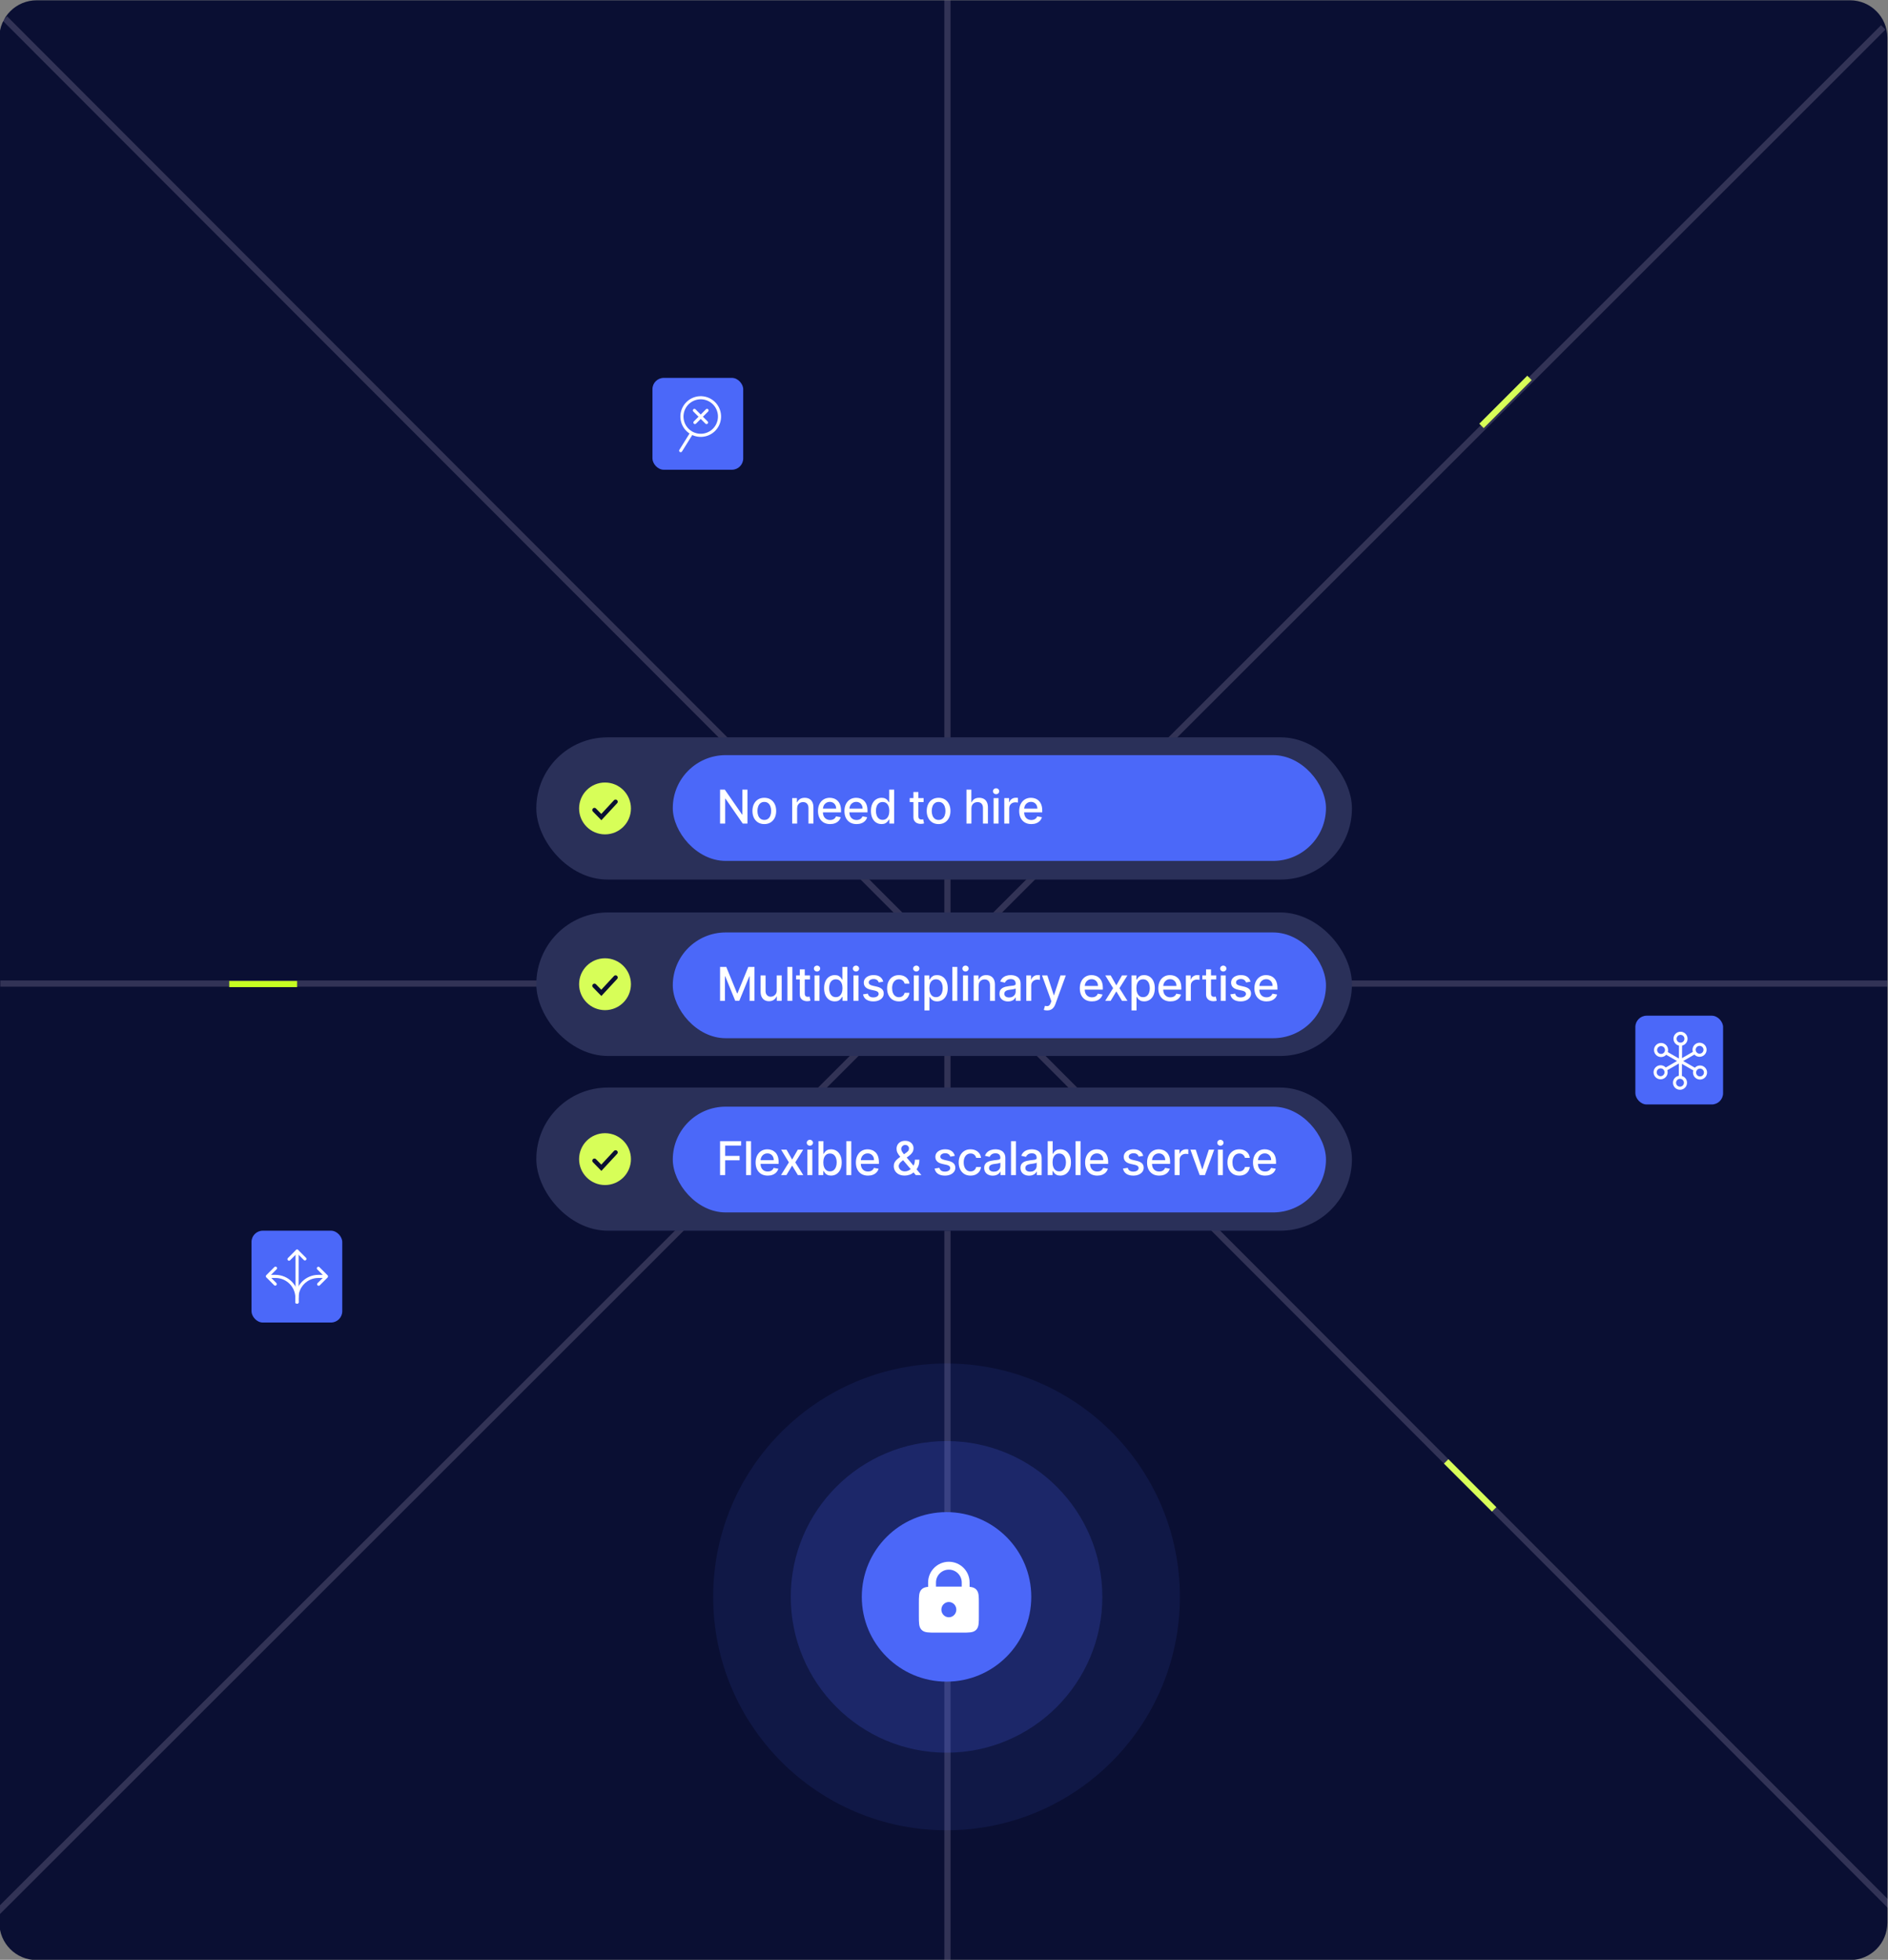 <svg width="607" height="630" viewBox="0 0 607 630" fill="none" xmlns="http://www.w3.org/2000/svg">
<rect x="0" y="0" width="607" height="630" fill="#808080" stroke="none"/>
<g clip-path="url(#clip0_7294_2990)">
<path d="M-0.207 12.094C-0.207 5.466 5.166 0.094 11.793 0.094H594.793C601.42 0.094 606.793 5.466 606.793 12.094V618.094C606.793 624.721 601.42 630.094 594.793 630.094H11.793C5.166 630.094 -0.207 624.721 -0.207 618.094V12.094Z" fill="#0A0F33"/>
<line x1="304.609" y1="395.623" x2="304.609" y2="630.094" stroke="#D2C3E1" stroke-opacity="0.2" stroke-width="2"/>
<line x1="209.246" y1="316.184" x2="0.105" y2="316.184" stroke="#D2C3E1" stroke-opacity="0.2" stroke-width="2"/>
<line x1="606.789" y1="316.184" x2="397.969" y2="316.184" stroke="#D2C3E1" stroke-opacity="0.2" stroke-width="2"/>
<line x1="304.602" y1="0.094" x2="304.602" y2="384.606" stroke="#D2C3E1" stroke-opacity="0.2" stroke-width="2"/>
<path d="M605.48 8.8L-1.28 615.152" stroke="#D2C3E1" stroke-opacity="0.2" stroke-width="2"/>
<path d="M1.572 5.943L608.775 613.739" stroke="#D2C3E1" stroke-opacity="0.2" stroke-width="2"/>
<path d="M480.375 485.214L464.948 469.785" stroke="#D7FE58" stroke-width="2"/>
<path d="M491.737 121.48L476.309 136.908" stroke="#D7FE58" stroke-width="2"/>
<path d="M95.523 316.326L73.705 316.325" stroke="#C6FE22" stroke-width="2"/>
<rect x="172.43" y="237.027" width="262.227" height="45.714" rx="22.857" fill="#2A3059"/>
<rect x="172.43" y="293.316" width="262.227" height="46.141" rx="23.071" fill="#2A3059"/>
<rect x="172.43" y="349.605" width="262.227" height="46.016" rx="23.008" fill="#2A3059"/>
<rect x="216.305" y="242.748" width="210" height="34" rx="17" fill="#4B68F9"/>
<path d="M240.308 253.839V264.748H238.795L233.25 256.747H233.149V264.748H231.503V253.839H233.027L238.577 261.85H238.678V253.839H240.308ZM245.728 264.913C244.961 264.913 244.291 264.737 243.72 264.386C243.148 264.034 242.704 263.542 242.388 262.91C242.072 262.278 241.914 261.54 241.914 260.694C241.914 259.846 242.072 259.104 242.388 258.468C242.704 257.832 243.148 257.339 243.72 256.987C244.291 256.635 244.961 256.46 245.728 256.46C246.495 256.46 247.164 256.635 247.736 256.987C248.308 257.339 248.752 257.832 249.068 258.468C249.384 259.104 249.542 259.846 249.542 260.694C249.542 261.54 249.384 262.278 249.068 262.91C248.752 263.542 248.308 264.034 247.736 264.386C247.164 264.737 246.495 264.913 245.728 264.913ZM245.733 263.576C246.23 263.576 246.642 263.445 246.969 263.182C247.296 262.919 247.537 262.569 247.693 262.133C247.853 261.696 247.933 261.215 247.933 260.689C247.933 260.167 247.853 259.688 247.693 259.251C247.537 258.811 247.296 258.457 246.969 258.191C246.642 257.925 246.23 257.791 245.733 257.791C245.232 257.791 244.817 257.925 244.487 258.191C244.16 258.457 243.917 258.811 243.757 259.251C243.601 259.688 243.523 260.167 243.523 260.689C243.523 261.215 243.601 261.696 243.757 262.133C243.917 262.569 244.16 262.919 244.487 263.182C244.817 263.445 245.232 263.576 245.733 263.576ZM256.282 259.89V264.748H254.689V256.566H256.218V257.898H256.319C256.507 257.465 256.802 257.117 257.203 256.854C257.608 256.591 258.118 256.46 258.732 256.46C259.29 256.46 259.778 256.577 260.197 256.811C260.616 257.042 260.941 257.387 261.172 257.845C261.403 258.303 261.518 258.869 261.518 259.544V264.748H259.925V259.736C259.925 259.143 259.771 258.679 259.462 258.345C259.153 258.008 258.729 257.839 258.189 257.839C257.82 257.839 257.491 257.919 257.203 258.079C256.919 258.239 256.694 258.473 256.527 258.782C256.364 259.088 256.282 259.457 256.282 259.89ZM266.88 264.913C266.074 264.913 265.38 264.741 264.798 264.396C264.219 264.048 263.771 263.56 263.455 262.932C263.143 262.3 262.987 261.559 262.987 260.71C262.987 259.872 263.143 259.134 263.455 258.494C263.771 257.855 264.212 257.356 264.776 256.998C265.344 256.639 266.009 256.46 266.768 256.46C267.23 256.46 267.678 256.536 268.111 256.689C268.544 256.841 268.933 257.081 269.277 257.408C269.622 257.735 269.893 258.159 270.092 258.681C270.291 259.199 270.391 259.83 270.391 260.572V261.137H263.887V259.943H268.83C268.83 259.524 268.745 259.153 268.574 258.83C268.404 258.503 268.164 258.246 267.855 258.058C267.55 257.869 267.191 257.775 266.779 257.775C266.332 257.775 265.941 257.885 265.607 258.106C265.277 258.322 265.021 258.606 264.84 258.958C264.663 259.306 264.574 259.684 264.574 260.093V261.025C264.574 261.572 264.67 262.037 264.862 262.42C265.057 262.804 265.328 263.097 265.677 263.299C266.025 263.498 266.431 263.597 266.896 263.597C267.198 263.597 267.473 263.555 267.722 263.47C267.971 263.381 268.185 263.249 268.366 263.075C268.548 262.901 268.686 262.687 268.782 262.431L270.289 262.703C270.169 263.146 269.952 263.535 269.64 263.869C269.331 264.199 268.942 264.457 268.473 264.642C268.008 264.823 267.477 264.913 266.88 264.913ZM275.384 264.913C274.578 264.913 273.884 264.741 273.301 264.396C272.722 264.048 272.275 263.56 271.959 262.932C271.646 262.3 271.49 261.559 271.49 260.71C271.49 259.872 271.646 259.134 271.959 258.494C272.275 257.855 272.715 257.356 273.28 256.998C273.848 256.639 274.512 256.46 275.272 256.46C275.734 256.46 276.181 256.536 276.615 256.689C277.048 256.841 277.437 257.081 277.781 257.408C278.126 257.735 278.397 258.159 278.596 258.681C278.795 259.199 278.894 259.83 278.894 260.572V261.137H272.39V259.943H277.334C277.334 259.524 277.248 259.153 277.078 258.83C276.907 258.503 276.668 258.246 276.359 258.058C276.053 257.869 275.695 257.775 275.283 257.775C274.835 257.775 274.445 257.885 274.111 258.106C273.781 258.322 273.525 258.606 273.344 258.958C273.166 259.306 273.078 259.684 273.078 260.093V261.025C273.078 261.572 273.173 262.037 273.365 262.42C273.561 262.804 273.832 263.097 274.18 263.299C274.528 263.498 274.935 263.597 275.4 263.597C275.702 263.597 275.977 263.555 276.226 263.47C276.474 263.381 276.689 263.249 276.87 263.075C277.051 262.901 277.19 262.687 277.286 262.431L278.793 262.703C278.672 263.146 278.456 263.535 278.143 263.869C277.834 264.199 277.445 264.457 276.977 264.642C276.512 264.823 275.981 264.913 275.384 264.913ZM283.424 264.908C282.764 264.908 282.174 264.739 281.656 264.402C281.141 264.061 280.736 263.576 280.441 262.948C280.15 262.316 280.005 261.557 280.005 260.673C280.005 259.789 280.152 259.032 280.447 258.404C280.745 257.775 281.153 257.294 281.672 256.96C282.19 256.627 282.778 256.46 283.435 256.46C283.943 256.46 284.351 256.545 284.66 256.715C284.973 256.882 285.214 257.078 285.385 257.301C285.559 257.525 285.694 257.722 285.789 257.893H285.885V253.839H287.478V264.748H285.923V263.475H285.789C285.694 263.649 285.555 263.848 285.374 264.072C285.196 264.295 284.951 264.491 284.639 264.657C284.326 264.824 283.922 264.908 283.424 264.908ZM283.776 263.55C284.234 263.55 284.621 263.429 284.937 263.187C285.257 262.942 285.498 262.603 285.662 262.17C285.828 261.737 285.912 261.232 285.912 260.657C285.912 260.089 285.83 259.592 285.667 259.166C285.504 258.74 285.264 258.407 284.948 258.17C284.632 257.932 284.241 257.813 283.776 257.813C283.297 257.813 282.897 257.937 282.577 258.186C282.258 258.434 282.016 258.773 281.853 259.203C281.693 259.633 281.613 260.117 281.613 260.657C281.613 261.204 281.695 261.696 281.858 262.133C282.022 262.569 282.263 262.916 282.583 263.171C282.906 263.423 283.304 263.55 283.776 263.55ZM296.94 256.566V257.845H292.471V256.566H296.94ZM293.67 254.606H295.262V262.346C295.262 262.655 295.308 262.887 295.401 263.044C295.493 263.196 295.612 263.301 295.758 263.358C295.907 263.411 296.068 263.438 296.242 263.438C296.37 263.438 296.482 263.429 296.578 263.411C296.674 263.393 296.748 263.379 296.802 263.368L297.089 264.684C296.997 264.72 296.866 264.755 296.695 264.791C296.525 264.83 296.312 264.851 296.056 264.855C295.637 264.862 295.246 264.787 294.884 264.631C294.522 264.475 294.229 264.233 294.005 263.906C293.781 263.58 293.67 263.17 293.67 262.676V254.606ZM301.76 264.913C300.993 264.913 300.324 264.737 299.752 264.386C299.181 264.034 298.737 263.542 298.421 262.91C298.105 262.278 297.946 261.54 297.946 260.694C297.946 259.846 298.105 259.104 298.421 258.468C298.737 257.832 299.181 257.339 299.752 256.987C300.324 256.635 300.993 256.46 301.76 256.46C302.527 256.46 303.197 256.635 303.769 256.987C304.34 257.339 304.784 257.832 305.1 258.468C305.416 259.104 305.574 259.846 305.574 260.694C305.574 261.54 305.416 262.278 305.1 262.91C304.784 263.542 304.34 264.034 303.769 264.386C303.197 264.737 302.527 264.913 301.76 264.913ZM301.766 263.576C302.263 263.576 302.675 263.445 303.002 263.182C303.328 262.919 303.57 262.569 303.726 262.133C303.886 261.696 303.966 261.215 303.966 260.689C303.966 260.167 303.886 259.688 303.726 259.251C303.57 258.811 303.328 258.457 303.002 258.191C302.675 257.925 302.263 257.791 301.766 257.791C301.265 257.791 300.85 257.925 300.519 258.191C300.193 258.457 299.949 258.811 299.79 259.251C299.633 259.688 299.555 260.167 299.555 260.689C299.555 261.215 299.633 261.696 299.79 262.133C299.949 262.569 300.193 262.919 300.519 263.182C300.85 263.445 301.265 263.576 301.766 263.576ZM312.315 259.89V264.748H310.722V253.839H312.293V257.898H312.394C312.586 257.458 312.879 257.108 313.273 256.849C313.668 256.589 314.182 256.46 314.818 256.46C315.379 256.46 315.869 256.575 316.288 256.806C316.711 257.037 317.038 257.381 317.268 257.839C317.503 258.294 317.62 258.862 317.62 259.544V264.748H316.027V259.736C316.027 259.135 315.873 258.67 315.564 258.34C315.255 258.006 314.825 257.839 314.275 257.839C313.898 257.839 313.561 257.919 313.263 258.079C312.968 258.239 312.735 258.473 312.565 258.782C312.398 259.088 312.315 259.457 312.315 259.89ZM319.445 264.748V256.566H321.038V264.748H319.445ZM320.25 255.304C319.973 255.304 319.735 255.211 319.536 255.027C319.341 254.839 319.243 254.615 319.243 254.356C319.243 254.093 319.341 253.869 319.536 253.684C319.735 253.496 319.973 253.402 320.25 253.402C320.527 253.402 320.763 253.496 320.958 253.684C321.157 253.869 321.256 254.093 321.256 254.356C321.256 254.615 321.157 254.839 320.958 255.027C320.763 255.211 320.527 255.304 320.25 255.304ZM322.881 264.748V256.566H324.42V257.866H324.505C324.654 257.426 324.917 257.079 325.294 256.827C325.674 256.572 326.103 256.444 326.583 256.444C326.682 256.444 326.799 256.447 326.934 256.454C327.073 256.461 327.181 256.47 327.259 256.481V258.004C327.195 257.987 327.082 257.967 326.918 257.946C326.755 257.921 326.592 257.909 326.428 257.909C326.052 257.909 325.716 257.988 325.421 258.148C325.13 258.305 324.899 258.523 324.729 258.803C324.559 259.08 324.473 259.396 324.473 259.752V264.748H322.881ZM331.571 264.913C330.765 264.913 330.07 264.741 329.488 264.396C328.909 264.048 328.462 263.56 328.146 262.932C327.833 262.3 327.677 261.559 327.677 260.71C327.677 259.872 327.833 259.134 328.146 258.494C328.462 257.855 328.902 257.356 329.467 256.998C330.035 256.639 330.699 256.46 331.459 256.46C331.921 256.46 332.368 256.536 332.801 256.689C333.234 256.841 333.623 257.081 333.968 257.408C334.312 257.735 334.584 258.159 334.783 258.681C334.982 259.199 335.081 259.83 335.081 260.572V261.137H328.577V259.943H333.52C333.52 259.524 333.435 259.153 333.265 258.83C333.094 258.503 332.855 258.246 332.546 258.058C332.24 257.869 331.882 257.775 331.47 257.775C331.022 257.775 330.632 257.885 330.298 258.106C329.967 258.322 329.712 258.606 329.531 258.958C329.353 259.306 329.264 259.684 329.264 260.093V261.025C329.264 261.572 329.36 262.037 329.552 262.42C329.747 262.804 330.019 263.097 330.367 263.299C330.715 263.498 331.122 263.597 331.587 263.597C331.889 263.597 332.164 263.555 332.412 263.47C332.661 263.381 332.876 263.249 333.057 263.075C333.238 262.901 333.377 262.687 333.472 262.431L334.98 262.703C334.859 263.146 334.643 263.535 334.33 263.869C334.021 264.199 333.632 264.457 333.163 264.642C332.698 264.823 332.167 264.913 331.571 264.913Z" fill="white"/>
<circle cx="194.515" cy="259.884" r="8.335" fill="#D7FE58"/>
<path d="M191.117 260.393L193.329 262.662L197.909 257.723" stroke="#0A0F33" stroke-width="1.389" stroke-linecap="round"/>
<rect x="216.305" y="299.748" width="210" height="34" rx="17" fill="#4B68F9"/>
<path d="M231.503 310.839H233.501L236.974 319.319H237.102L240.575 310.839H242.572V321.748H241.006V313.854H240.905L237.688 321.732H236.388L233.17 313.849H233.069V321.748H231.503V310.839ZM249.72 318.355V313.566H251.318V321.748H249.752V320.331H249.667C249.479 320.768 249.177 321.132 248.761 321.423C248.349 321.711 247.836 321.855 247.222 321.855C246.696 321.855 246.231 321.739 245.826 321.508C245.425 321.274 245.109 320.928 244.878 320.47C244.651 320.012 244.537 319.445 244.537 318.77V313.566H246.13V318.579C246.13 319.136 246.284 319.58 246.593 319.91C246.902 320.241 247.304 320.406 247.797 320.406C248.096 320.406 248.392 320.331 248.687 320.182C248.985 320.033 249.232 319.807 249.427 319.506C249.626 319.204 249.724 318.82 249.72 318.355ZM254.751 310.839V321.748H253.158V310.839H254.751ZM260.413 313.566V314.845H255.944V313.566H260.413ZM257.142 311.606H258.735V319.346C258.735 319.655 258.781 319.887 258.873 320.044C258.966 320.196 259.085 320.301 259.23 320.358C259.379 320.411 259.541 320.438 259.715 320.438C259.843 320.438 259.955 320.429 260.051 320.411C260.146 320.393 260.221 320.379 260.274 320.368L260.562 321.684C260.47 321.72 260.338 321.755 260.168 321.791C259.997 321.83 259.784 321.851 259.529 321.855C259.109 321.862 258.719 321.787 258.357 321.631C257.994 321.475 257.701 321.233 257.478 320.906C257.254 320.58 257.142 320.17 257.142 319.676V311.606ZM261.875 321.748V313.566H263.467V321.748H261.875ZM262.679 312.304C262.402 312.304 262.164 312.211 261.965 312.027C261.77 311.839 261.672 311.615 261.672 311.356C261.672 311.093 261.77 310.869 261.965 310.684C262.164 310.496 262.402 310.402 262.679 310.402C262.956 310.402 263.192 310.496 263.387 310.684C263.586 310.869 263.686 311.093 263.686 311.356C263.686 311.615 263.586 311.839 263.387 312.027C263.192 312.211 262.956 312.304 262.679 312.304ZM268.373 321.908C267.712 321.908 267.123 321.739 266.604 321.402C266.089 321.061 265.685 320.576 265.39 319.948C265.099 319.316 264.953 318.557 264.953 317.673C264.953 316.789 265.1 316.032 265.395 315.404C265.693 314.775 266.102 314.294 266.62 313.96C267.139 313.627 267.726 313.46 268.383 313.46C268.891 313.46 269.3 313.545 269.609 313.715C269.921 313.882 270.163 314.078 270.333 314.301C270.507 314.525 270.642 314.722 270.738 314.893H270.834V310.839H272.426V321.748H270.871V320.475H270.738C270.642 320.649 270.503 320.848 270.322 321.072C270.145 321.295 269.9 321.491 269.587 321.657C269.275 321.824 268.87 321.908 268.373 321.908ZM268.724 320.55C269.182 320.55 269.57 320.429 269.886 320.187C270.205 319.942 270.447 319.603 270.61 319.17C270.777 318.737 270.86 318.232 270.86 317.657C270.86 317.089 270.779 316.592 270.615 316.166C270.452 315.74 270.212 315.407 269.896 315.17C269.58 314.932 269.19 314.813 268.724 314.813C268.245 314.813 267.845 314.937 267.526 315.186C267.206 315.434 266.965 315.773 266.801 316.203C266.642 316.633 266.562 317.117 266.562 317.657C266.562 318.204 266.643 318.696 266.807 319.133C266.97 319.569 267.212 319.916 267.531 320.171C267.854 320.423 268.252 320.55 268.724 320.55ZM274.4 321.748V313.566H275.992V321.748H274.4ZM275.204 312.304C274.927 312.304 274.689 312.211 274.49 312.027C274.295 311.839 274.197 311.615 274.197 311.356C274.197 311.093 274.295 310.869 274.49 310.684C274.689 310.496 274.927 310.402 275.204 310.402C275.481 310.402 275.717 310.496 275.912 310.684C276.111 310.869 276.211 311.093 276.211 311.356C276.211 311.615 276.111 311.839 275.912 312.027C275.717 312.211 275.481 312.304 275.204 312.304ZM283.966 315.564L282.522 315.819C282.462 315.635 282.366 315.459 282.235 315.292C282.107 315.125 281.933 314.988 281.713 314.882C281.493 314.775 281.217 314.722 280.887 314.722C280.436 314.722 280.06 314.823 279.758 315.026C279.456 315.225 279.305 315.482 279.305 315.798C279.305 316.072 279.406 316.292 279.609 316.459C279.811 316.626 280.138 316.762 280.589 316.869L281.889 317.167C282.641 317.341 283.202 317.609 283.572 317.971C283.941 318.334 284.126 318.804 284.126 319.383C284.126 319.873 283.984 320.31 283.7 320.693C283.419 321.073 283.027 321.372 282.522 321.588C282.022 321.805 281.441 321.913 280.781 321.913C279.864 321.913 279.117 321.718 278.538 321.327C277.959 320.933 277.604 320.374 277.473 319.649L279.012 319.415C279.108 319.816 279.305 320.12 279.603 320.326C279.902 320.528 280.291 320.629 280.77 320.629C281.292 320.629 281.709 320.521 282.022 320.305C282.334 320.084 282.49 319.816 282.49 319.5C282.49 319.244 282.395 319.03 282.203 318.856C282.015 318.682 281.725 318.55 281.335 318.461L279.95 318.158C279.186 317.984 278.622 317.707 278.256 317.327C277.894 316.947 277.712 316.466 277.712 315.883C277.712 315.4 277.847 314.978 278.117 314.616C278.387 314.253 278.76 313.971 279.236 313.769C279.712 313.563 280.257 313.46 280.871 313.46C281.755 313.46 282.451 313.651 282.959 314.035C283.467 314.415 283.803 314.925 283.966 315.564ZM289.023 321.913C288.231 321.913 287.55 321.734 286.978 321.375C286.41 321.013 285.973 320.514 285.667 319.878C285.362 319.243 285.209 318.515 285.209 317.694C285.209 316.863 285.366 316.13 285.678 315.494C285.991 314.855 286.431 314.356 286.999 313.998C287.567 313.639 288.237 313.46 289.007 313.46C289.629 313.46 290.183 313.575 290.669 313.806C291.156 314.033 291.548 314.353 291.846 314.765C292.148 315.177 292.328 315.658 292.384 316.208H290.834C290.749 315.825 290.554 315.494 290.248 315.218C289.947 314.941 289.542 314.802 289.034 314.802C288.59 314.802 288.201 314.919 287.867 315.154C287.537 315.384 287.28 315.715 287.095 316.144C286.91 316.57 286.818 317.075 286.818 317.657C286.818 318.254 286.909 318.769 287.09 319.202C287.271 319.635 287.526 319.971 287.857 320.209C288.191 320.447 288.583 320.566 289.034 320.566C289.336 320.566 289.609 320.51 289.854 320.4C290.103 320.287 290.311 320.125 290.477 319.916C290.648 319.706 290.767 319.454 290.834 319.159H292.384C292.328 319.688 292.155 320.161 291.868 320.576C291.58 320.992 291.195 321.318 290.712 321.556C290.232 321.794 289.67 321.913 289.023 321.913ZM293.788 321.748V313.566H295.38V321.748H293.788ZM294.592 312.304C294.315 312.304 294.077 312.211 293.878 312.027C293.683 311.839 293.585 311.615 293.585 311.356C293.585 311.093 293.683 310.869 293.878 310.684C294.077 310.496 294.315 310.402 294.592 310.402C294.869 310.402 295.105 310.496 295.3 310.684C295.499 310.869 295.599 311.093 295.599 311.356C295.599 311.615 295.499 311.839 295.3 312.027C295.105 312.211 294.869 312.304 294.592 312.304ZM297.223 324.816V313.566H298.778V314.893H298.912C299.004 314.722 299.137 314.525 299.311 314.301C299.485 314.078 299.727 313.882 300.036 313.715C300.344 313.545 300.753 313.46 301.261 313.46C301.921 313.46 302.511 313.627 303.029 313.96C303.548 314.294 303.954 314.775 304.249 315.404C304.547 316.032 304.696 316.789 304.696 317.673C304.696 318.557 304.549 319.316 304.254 319.948C303.96 320.576 303.555 321.061 303.04 321.402C302.525 321.739 301.937 321.908 301.277 321.908C300.779 321.908 300.373 321.824 300.057 321.657C299.744 321.491 299.499 321.295 299.322 321.072C299.144 320.848 299.007 320.649 298.912 320.475H298.816V324.816H297.223ZM298.784 317.657C298.784 318.232 298.867 318.737 299.034 319.17C299.201 319.603 299.442 319.942 299.759 320.187C300.075 320.429 300.462 320.55 300.92 320.55C301.396 320.55 301.793 320.423 302.113 320.171C302.433 319.916 302.674 319.569 302.837 319.133C303.004 318.696 303.088 318.204 303.088 317.657C303.088 317.117 303.006 316.633 302.843 316.203C302.683 315.773 302.441 315.434 302.118 315.186C301.799 314.937 301.399 314.813 300.92 314.813C300.458 314.813 300.067 314.932 299.748 315.17C299.432 315.407 299.192 315.74 299.029 316.166C298.865 316.592 298.784 317.089 298.784 317.657ZM307.774 310.839V321.748H306.181V310.839H307.774ZM309.616 321.748V313.566H311.209V321.748H309.616ZM310.421 312.304C310.144 312.304 309.906 312.211 309.707 312.027C309.511 311.839 309.414 311.615 309.414 311.356C309.414 311.093 309.511 310.869 309.707 310.684C309.906 310.496 310.144 310.402 310.421 310.402C310.697 310.402 310.934 310.496 311.129 310.684C311.328 310.869 311.427 311.093 311.427 311.356C311.427 311.615 311.328 311.839 311.129 312.027C310.934 312.211 310.697 312.304 310.421 312.304ZM314.644 316.89V321.748H313.052V313.566H314.58V314.898H314.681C314.87 314.465 315.164 314.117 315.566 313.854C315.971 313.591 316.48 313.46 317.094 313.46C317.652 313.46 318.14 313.577 318.559 313.811C318.978 314.042 319.303 314.387 319.534 314.845C319.765 315.303 319.88 315.869 319.88 316.544V321.748H318.288V316.736C318.288 316.143 318.133 315.679 317.824 315.345C317.515 315.008 317.091 314.839 316.551 314.839C316.182 314.839 315.853 314.919 315.566 315.079C315.282 315.239 315.056 315.473 314.889 315.782C314.726 316.088 314.644 316.457 314.644 316.89ZM324.097 321.929C323.579 321.929 323.11 321.833 322.691 321.642C322.272 321.446 321.94 321.164 321.695 320.795C321.454 320.425 321.333 319.972 321.333 319.436C321.333 318.975 321.422 318.595 321.599 318.296C321.777 317.998 322.016 317.762 322.318 317.588C322.62 317.414 322.957 317.282 323.33 317.194C323.703 317.105 324.083 317.037 324.47 316.991C324.96 316.934 325.358 316.888 325.663 316.853C325.969 316.814 326.191 316.752 326.329 316.666C326.468 316.581 326.537 316.443 326.537 316.251V316.214C326.537 315.748 326.406 315.388 326.143 315.132C325.884 314.877 325.497 314.749 324.982 314.749C324.445 314.749 324.023 314.868 323.714 315.106C323.408 315.34 323.197 315.601 323.08 315.889L321.583 315.548C321.761 315.051 322.02 314.649 322.361 314.344C322.705 314.035 323.101 313.811 323.549 313.673C323.996 313.531 324.467 313.46 324.96 313.46C325.287 313.46 325.633 313.499 325.999 313.577C326.368 313.651 326.713 313.79 327.032 313.992C327.356 314.195 327.62 314.484 327.826 314.861C328.032 315.233 328.135 315.718 328.135 316.315V321.748H326.58V320.629H326.516C326.413 320.835 326.258 321.038 326.052 321.237C325.846 321.436 325.582 321.601 325.259 321.732C324.935 321.863 324.548 321.929 324.097 321.929ZM324.444 320.651C324.884 320.651 325.26 320.564 325.573 320.39C325.889 320.216 326.129 319.988 326.292 319.708C326.459 319.424 326.542 319.12 326.542 318.797V317.742C326.486 317.799 326.375 317.852 326.212 317.902C326.052 317.948 325.869 317.989 325.663 318.025C325.457 318.057 325.257 318.087 325.062 318.115C324.866 318.14 324.703 318.161 324.571 318.179C324.263 318.218 323.98 318.284 323.725 318.376C323.472 318.469 323.27 318.602 323.117 318.776C322.968 318.946 322.894 319.173 322.894 319.458C322.894 319.852 323.039 320.15 323.33 320.352C323.622 320.551 323.993 320.651 324.444 320.651ZM329.956 321.748V313.566H331.496V314.866H331.581C331.73 314.426 331.993 314.079 332.369 313.827C332.749 313.572 333.179 313.444 333.658 313.444C333.758 313.444 333.875 313.447 334.01 313.454C334.149 313.461 334.257 313.47 334.335 313.481V315.004C334.271 314.987 334.157 314.967 333.994 314.946C333.831 314.921 333.667 314.909 333.504 314.909C333.128 314.909 332.792 314.988 332.497 315.148C332.206 315.305 331.975 315.523 331.805 315.803C331.634 316.08 331.549 316.396 331.549 316.752V321.748H329.956ZM336.669 324.816C336.431 324.816 336.214 324.797 336.019 324.758C335.824 324.722 335.678 324.683 335.582 324.64L335.966 323.335C336.257 323.414 336.516 323.447 336.744 323.437C336.971 323.426 337.171 323.341 337.346 323.181C337.523 323.021 337.679 322.76 337.814 322.398L338.011 321.855L335.018 313.566H336.722L338.794 319.916H338.88L340.952 313.566H342.662L339.29 322.84C339.134 323.266 338.935 323.627 338.693 323.921C338.452 324.22 338.164 324.443 337.83 324.593C337.496 324.742 337.109 324.816 336.669 324.816ZM351.054 321.913C350.248 321.913 349.554 321.741 348.972 321.396C348.393 321.048 347.945 320.56 347.629 319.932C347.317 319.3 347.161 318.559 347.161 317.71C347.161 316.872 347.317 316.134 347.629 315.494C347.945 314.855 348.386 314.356 348.95 313.998C349.519 313.639 350.183 313.46 350.943 313.46C351.404 313.46 351.852 313.536 352.285 313.689C352.718 313.841 353.107 314.081 353.451 314.408C353.796 314.735 354.068 315.159 354.266 315.681C354.465 316.199 354.565 316.83 354.565 317.572V318.137H348.061V316.943H353.004C353.004 316.524 352.919 316.153 352.748 315.83C352.578 315.503 352.338 315.246 352.029 315.058C351.724 314.869 351.365 314.775 350.953 314.775C350.506 314.775 350.115 314.885 349.781 315.106C349.451 315.322 349.195 315.606 349.014 315.958C348.837 316.306 348.748 316.684 348.748 317.093V318.025C348.748 318.572 348.844 319.037 349.036 319.42C349.231 319.804 349.503 320.097 349.851 320.299C350.199 320.498 350.605 320.597 351.07 320.597C351.372 320.597 351.647 320.555 351.896 320.47C352.145 320.381 352.359 320.249 352.541 320.075C352.722 319.901 352.86 319.687 352.956 319.431L354.463 319.703C354.343 320.146 354.126 320.535 353.814 320.869C353.505 321.199 353.116 321.457 352.647 321.642C352.182 321.823 351.651 321.913 351.054 321.913ZM357.098 313.566L358.904 316.752L360.726 313.566H362.468L359.916 317.657L362.489 321.748H360.747L358.904 318.691L357.067 321.748H355.319L357.866 317.657L355.351 313.566H357.098ZM363.803 324.816V313.566H365.358V314.893H365.492C365.584 314.722 365.717 314.525 365.891 314.301C366.065 314.078 366.307 313.882 366.616 313.715C366.925 313.545 367.333 313.46 367.841 313.46C368.501 313.46 369.091 313.627 369.609 313.96C370.128 314.294 370.534 314.775 370.829 315.404C371.127 316.032 371.276 316.789 371.276 317.673C371.276 318.557 371.129 319.316 370.834 319.948C370.54 320.576 370.135 321.061 369.62 321.402C369.105 321.739 368.517 321.908 367.857 321.908C367.36 321.908 366.953 321.824 366.637 321.657C366.324 321.491 366.079 321.295 365.902 321.072C365.724 320.848 365.588 320.649 365.492 320.475H365.396V324.816H363.803ZM365.364 317.657C365.364 318.232 365.447 318.737 365.614 319.17C365.781 319.603 366.023 319.942 366.339 320.187C366.655 320.429 367.042 320.55 367.5 320.55C367.976 320.55 368.373 320.423 368.693 320.171C369.013 319.916 369.254 319.569 369.417 319.133C369.584 318.696 369.668 318.204 369.668 317.657C369.668 317.117 369.586 316.633 369.423 316.203C369.263 315.773 369.021 315.434 368.698 315.186C368.379 314.937 367.979 314.813 367.5 314.813C367.038 314.813 366.648 314.932 366.328 315.17C366.012 315.407 365.772 315.74 365.609 316.166C365.445 316.592 365.364 317.089 365.364 317.657ZM376.287 321.913C375.481 321.913 374.787 321.741 374.204 321.396C373.626 321.048 373.178 320.56 372.862 319.932C372.55 319.3 372.393 318.559 372.393 317.71C372.393 316.872 372.55 316.134 372.862 315.494C373.178 314.855 373.618 314.356 374.183 313.998C374.751 313.639 375.415 313.46 376.175 313.46C376.637 313.46 377.084 313.536 377.518 313.689C377.951 313.841 378.34 314.081 378.684 314.408C379.029 314.735 379.3 315.159 379.499 315.681C379.698 316.199 379.797 316.83 379.797 317.572V318.137H373.294V316.943H378.237C378.237 316.524 378.152 316.153 377.981 315.83C377.811 315.503 377.571 315.246 377.262 315.058C376.957 314.869 376.598 314.775 376.186 314.775C375.739 314.775 375.348 314.885 375.014 315.106C374.684 315.322 374.428 315.606 374.247 315.958C374.069 316.306 373.981 316.684 373.981 317.093V318.025C373.981 318.572 374.077 319.037 374.268 319.42C374.464 319.804 374.735 320.097 375.083 320.299C375.431 320.498 375.838 320.597 376.303 320.597C376.605 320.597 376.88 320.555 377.129 320.47C377.377 320.381 377.592 320.249 377.773 320.075C377.954 319.901 378.093 319.687 378.189 319.431L379.696 319.703C379.576 320.146 379.359 320.535 379.046 320.869C378.737 321.199 378.349 321.457 377.88 321.642C377.415 321.823 376.884 321.913 376.287 321.913ZM381.265 321.748V313.566H382.804V314.866H382.889C383.038 314.426 383.301 314.079 383.678 313.827C384.058 313.572 384.487 313.444 384.967 313.444C385.066 313.444 385.183 313.447 385.318 313.454C385.457 313.461 385.565 313.47 385.643 313.481V315.004C385.579 314.987 385.466 314.967 385.302 314.946C385.139 314.921 384.976 314.909 384.812 314.909C384.436 314.909 384.1 314.988 383.805 315.148C383.514 315.305 383.283 315.523 383.113 315.803C382.943 316.08 382.857 316.396 382.857 316.752V321.748H381.265ZM391.024 313.566V314.845H386.555V313.566H391.024ZM387.754 311.606H389.346V319.346C389.346 319.655 389.392 319.887 389.485 320.044C389.577 320.196 389.696 320.301 389.842 320.358C389.991 320.411 390.152 320.438 390.326 320.438C390.454 320.438 390.566 320.429 390.662 320.411C390.758 320.393 390.832 320.379 390.886 320.368L391.173 321.684C391.081 321.72 390.95 321.755 390.779 321.791C390.609 321.83 390.396 321.851 390.14 321.855C389.721 321.862 389.33 321.787 388.968 321.631C388.606 321.475 388.313 321.233 388.089 320.906C387.865 320.58 387.754 320.17 387.754 319.676V311.606ZM392.486 321.748V313.566H394.079V321.748H392.486ZM393.29 312.304C393.013 312.304 392.775 312.211 392.576 312.027C392.381 311.839 392.283 311.615 392.283 311.356C392.283 311.093 392.381 310.869 392.576 310.684C392.775 310.496 393.013 310.402 393.29 310.402C393.567 310.402 393.803 310.496 393.999 310.684C394.198 310.869 394.297 311.093 394.297 311.356C394.297 311.615 394.198 311.839 393.999 312.027C393.803 312.211 393.567 312.304 393.29 312.304ZM402.052 315.564L400.609 315.819C400.548 315.635 400.453 315.459 400.321 315.292C400.193 315.125 400.019 314.988 399.799 314.882C399.579 314.775 399.304 314.722 398.973 314.722C398.522 314.722 398.146 314.823 397.844 315.026C397.542 315.225 397.391 315.482 397.391 315.798C397.391 316.072 397.493 316.292 397.695 316.459C397.897 316.626 398.224 316.762 398.675 316.869L399.975 317.167C400.728 317.341 401.289 317.609 401.658 317.971C402.027 318.334 402.212 318.804 402.212 319.383C402.212 319.873 402.07 320.31 401.786 320.693C401.505 321.073 401.113 321.372 400.609 321.588C400.108 321.805 399.527 321.913 398.867 321.913C397.951 321.913 397.203 321.718 396.624 321.327C396.046 320.933 395.69 320.374 395.559 319.649L397.098 319.415C397.194 319.816 397.391 320.12 397.69 320.326C397.988 320.528 398.377 320.629 398.856 320.629C399.378 320.629 399.796 320.521 400.108 320.305C400.421 320.084 400.577 319.816 400.577 319.5C400.577 319.244 400.481 319.03 400.289 318.856C400.101 318.682 399.812 318.55 399.421 318.461L398.036 318.158C397.272 317.984 396.708 317.707 396.342 317.327C395.98 316.947 395.799 316.466 395.799 315.883C395.799 315.4 395.934 314.978 396.204 314.616C396.473 314.253 396.846 313.971 397.322 313.769C397.798 313.563 398.343 313.46 398.957 313.46C399.842 313.46 400.538 313.651 401.046 314.035C401.553 314.415 401.889 314.925 402.052 315.564ZM407.19 321.913C406.383 321.913 405.689 321.741 405.107 321.396C404.528 321.048 404.081 320.56 403.764 319.932C403.452 319.3 403.296 318.559 403.296 317.71C403.296 316.872 403.452 316.134 403.764 315.494C404.081 314.855 404.521 314.356 405.085 313.998C405.654 313.639 406.318 313.46 407.078 313.46C407.539 313.46 407.987 313.536 408.42 313.689C408.853 313.841 409.242 314.081 409.587 314.408C409.931 314.735 410.203 315.159 410.402 315.681C410.6 316.199 410.7 316.83 410.7 317.572V318.137H404.196V316.943H409.139C409.139 316.524 409.054 316.153 408.883 315.83C408.713 315.503 408.473 315.246 408.164 315.058C407.859 314.869 407.5 314.775 407.088 314.775C406.641 314.775 406.25 314.885 405.916 315.106C405.586 315.322 405.331 315.606 405.149 315.958C404.972 316.306 404.883 316.684 404.883 317.093V318.025C404.883 318.572 404.979 319.037 405.171 319.42C405.366 319.804 405.638 320.097 405.986 320.299C406.334 320.498 406.74 320.597 407.206 320.597C407.507 320.597 407.783 320.555 408.031 320.47C408.28 320.381 408.495 320.249 408.676 320.075C408.857 319.901 408.995 319.687 409.091 319.431L410.599 319.703C410.478 320.146 410.261 320.535 409.949 320.869C409.64 321.199 409.251 321.457 408.782 321.642C408.317 321.823 407.786 321.913 407.19 321.913Z" fill="white"/>
<circle cx="194.515" cy="316.386" r="8.335" fill="#D7FE58"/>
<path d="M191.117 316.895L193.329 319.164L197.909 314.225" stroke="#0A0F33" stroke-width="1.389" stroke-linecap="round"/>
<rect x="216.305" y="355.748" width="210" height="34" rx="17" fill="#4B68F9"/>
<path d="M231.503 377.748V366.839H238.268V368.256H233.149V371.58H237.783V372.991H233.149V377.748H231.503ZM241.457 366.839V377.748H239.864V366.839H241.457ZM246.826 377.913C246.02 377.913 245.326 377.741 244.743 377.396C244.164 377.048 243.717 376.56 243.401 375.932C243.088 375.3 242.932 374.559 242.932 373.71C242.932 372.872 243.088 372.134 243.401 371.494C243.717 370.855 244.157 370.356 244.722 369.998C245.29 369.639 245.954 369.46 246.714 369.46C247.176 369.46 247.623 369.536 248.057 369.689C248.49 369.841 248.879 370.081 249.223 370.408C249.568 370.735 249.839 371.159 250.038 371.681C250.237 372.199 250.336 372.83 250.336 373.572V374.137H243.832V372.943H248.776C248.776 372.524 248.69 372.153 248.52 371.83C248.349 371.503 248.11 371.246 247.801 371.058C247.495 370.869 247.137 370.775 246.725 370.775C246.277 370.775 245.887 370.885 245.553 371.106C245.223 371.322 244.967 371.606 244.786 371.958C244.608 372.306 244.52 372.684 244.52 373.093V374.025C244.52 374.572 244.615 375.037 244.807 375.42C245.003 375.804 245.274 376.097 245.622 376.299C245.97 376.498 246.377 376.597 246.842 376.597C247.144 376.597 247.419 376.555 247.668 376.47C247.916 376.381 248.131 376.249 248.312 376.075C248.493 375.901 248.632 375.687 248.728 375.431L250.235 375.703C250.114 376.146 249.898 376.535 249.585 376.869C249.276 377.199 248.887 377.457 248.419 377.642C247.954 377.823 247.423 377.913 246.826 377.913ZM252.87 369.566L254.676 372.752L256.498 369.566H258.239L255.688 373.657L258.261 377.748H256.519L254.676 374.691L252.838 377.748H251.091L253.637 373.657L251.123 369.566H252.87ZM259.575 377.748V369.566H261.167V377.748H259.575ZM260.379 368.304C260.102 368.304 259.864 368.211 259.665 368.027C259.47 367.839 259.372 367.615 259.372 367.356C259.372 367.093 259.47 366.869 259.665 366.684C259.864 366.496 260.102 366.402 260.379 366.402C260.656 366.402 260.892 366.496 261.088 366.684C261.286 366.869 261.386 367.093 261.386 367.356C261.386 367.615 261.286 367.839 261.088 368.027C260.892 368.211 260.656 368.304 260.379 368.304ZM263.138 377.748V366.839H264.731V370.893H264.827C264.919 370.722 265.052 370.525 265.226 370.301C265.4 370.078 265.642 369.882 265.95 369.715C266.259 369.545 266.668 369.46 267.176 369.46C267.836 369.46 268.426 369.627 268.944 369.96C269.463 370.294 269.869 370.775 270.164 371.404C270.462 372.032 270.611 372.789 270.611 373.673C270.611 374.557 270.464 375.316 270.169 375.948C269.874 376.576 269.47 377.061 268.955 377.402C268.44 377.739 267.852 377.908 267.192 377.908C266.694 377.908 266.288 377.824 265.972 377.657C265.659 377.491 265.414 377.295 265.237 377.072C265.059 376.848 264.922 376.649 264.827 376.475H264.693V377.748H263.138ZM264.699 373.657C264.699 374.232 264.782 374.737 264.949 375.17C265.116 375.603 265.357 375.942 265.673 376.187C265.99 376.429 266.377 376.55 266.835 376.55C267.311 376.55 267.708 376.423 268.028 376.171C268.347 375.916 268.589 375.569 268.752 375.133C268.919 374.696 269.003 374.204 269.003 373.657C269.003 373.117 268.921 372.633 268.758 372.203C268.598 371.773 268.356 371.434 268.033 371.186C267.714 370.937 267.314 370.813 266.835 370.813C266.373 370.813 265.982 370.932 265.663 371.17C265.347 371.407 265.107 371.74 264.944 372.166C264.78 372.592 264.699 373.089 264.699 373.657ZM273.692 366.839V377.748H272.1V366.839H273.692ZM279.061 377.913C278.255 377.913 277.561 377.741 276.979 377.396C276.4 377.048 275.952 376.56 275.636 375.932C275.324 375.3 275.168 374.559 275.168 373.71C275.168 372.872 275.324 372.134 275.636 371.494C275.952 370.855 276.393 370.356 276.957 369.998C277.526 369.639 278.19 369.46 278.95 369.46C279.411 369.46 279.859 369.536 280.292 369.689C280.725 369.841 281.114 370.081 281.458 370.408C281.803 370.735 282.075 371.159 282.273 371.681C282.472 372.199 282.572 372.83 282.572 373.572V374.137H276.068V372.943H281.011C281.011 372.524 280.926 372.153 280.755 371.83C280.585 371.503 280.345 371.246 280.036 371.058C279.731 370.869 279.372 370.775 278.96 370.775C278.513 370.775 278.122 370.885 277.788 371.106C277.458 371.322 277.202 371.606 277.021 371.958C276.844 372.306 276.755 372.684 276.755 373.093V374.025C276.755 374.572 276.851 375.037 277.043 375.42C277.238 375.804 277.51 376.097 277.858 376.299C278.206 376.498 278.612 376.597 279.077 376.597C279.379 376.597 279.654 376.555 279.903 376.47C280.152 376.381 280.366 376.249 280.548 376.075C280.729 375.901 280.867 375.687 280.963 375.431L282.47 375.703C282.35 376.146 282.133 376.535 281.821 376.869C281.512 377.199 281.123 377.457 280.654 377.642C280.189 377.823 279.658 377.913 279.061 377.913ZM290.883 377.903C290.152 377.903 289.521 377.769 288.992 377.503C288.467 377.237 288.062 376.874 287.778 376.416C287.494 375.955 287.352 375.433 287.352 374.85C287.352 374.406 287.444 374.012 287.629 373.668C287.813 373.32 288.071 372.998 288.401 372.704C288.731 372.409 289.113 372.112 289.546 371.814L291.304 370.573C291.602 370.378 291.835 370.172 292.002 369.955C292.169 369.735 292.252 369.463 292.252 369.14C292.252 368.884 292.142 368.639 291.922 368.405C291.702 368.171 291.407 368.053 291.038 368.053C290.782 368.053 290.557 368.116 290.361 368.24C290.169 368.364 290.019 368.524 289.908 368.719C289.802 368.911 289.749 369.113 289.749 369.327C289.749 369.575 289.816 369.825 289.951 370.078C290.09 370.33 290.267 370.591 290.484 370.861C290.7 371.127 290.928 371.404 291.166 371.692L296.231 377.748H294.431L290.239 372.821C289.887 372.405 289.56 372.015 289.259 371.649C288.957 371.28 288.712 370.907 288.524 370.53C288.339 370.15 288.247 369.74 288.247 369.3C288.247 368.799 288.36 368.355 288.587 367.968C288.818 367.578 289.14 367.272 289.552 367.052C289.964 366.832 290.446 366.722 291 366.722C291.562 366.722 292.043 366.832 292.444 367.052C292.849 367.269 293.16 367.558 293.376 367.92C293.596 368.279 293.706 368.671 293.706 369.097C293.706 369.616 293.577 370.074 293.318 370.472C293.062 370.866 292.709 371.228 292.258 371.558L290.068 373.172C289.642 373.485 289.346 373.794 289.179 374.099C289.015 374.401 288.934 374.637 288.934 374.808C288.934 375.12 289.014 375.41 289.173 375.676C289.337 375.942 289.564 376.155 289.855 376.315C290.15 376.475 290.494 376.555 290.889 376.555C291.293 376.555 291.688 376.468 292.071 376.294C292.458 376.116 292.808 375.862 293.12 375.532C293.437 375.202 293.687 374.806 293.872 374.344C294.056 373.883 294.149 373.366 294.149 372.794H295.587C295.587 373.497 295.507 374.092 295.347 374.579C295.187 375.062 294.994 375.456 294.766 375.761C294.543 376.063 294.331 376.299 294.133 376.47C294.069 376.526 294.008 376.583 293.951 376.64C293.895 376.697 293.834 376.754 293.77 376.811C293.401 377.183 292.954 377.459 292.428 377.636C291.906 377.814 291.391 377.903 290.883 377.903ZM306.98 371.564L305.536 371.819C305.476 371.635 305.38 371.459 305.249 371.292C305.121 371.125 304.947 370.988 304.727 370.882C304.506 370.775 304.231 370.722 303.901 370.722C303.45 370.722 303.074 370.823 302.772 371.026C302.47 371.225 302.319 371.482 302.319 371.798C302.319 372.072 302.42 372.292 302.623 372.459C302.825 372.626 303.152 372.762 303.603 372.869L304.902 373.167C305.655 373.341 306.216 373.609 306.586 373.971C306.955 374.334 307.14 374.804 307.14 375.383C307.14 375.873 306.998 376.31 306.713 376.693C306.433 377.073 306.041 377.372 305.536 377.588C305.036 377.805 304.455 377.913 303.794 377.913C302.878 377.913 302.131 377.718 301.552 377.327C300.973 376.933 300.618 376.374 300.487 375.649L302.026 375.415C302.122 375.816 302.319 376.12 302.617 376.326C302.916 376.528 303.304 376.629 303.784 376.629C304.306 376.629 304.723 376.521 305.036 376.305C305.348 376.084 305.504 375.816 305.504 375.5C305.504 375.244 305.408 375.03 305.217 374.856C305.028 374.682 304.739 374.55 304.348 374.461L302.963 374.158C302.2 373.984 301.635 373.707 301.27 373.327C300.907 372.947 300.726 372.466 300.726 371.883C300.726 371.4 300.861 370.978 301.131 370.616C301.401 370.253 301.774 369.971 302.25 369.769C302.726 369.563 303.271 369.46 303.885 369.46C304.769 369.46 305.465 369.651 305.973 370.035C306.481 370.415 306.816 370.925 306.98 371.564ZM312.037 377.913C311.245 377.913 310.563 377.734 309.992 377.375C309.424 377.013 308.987 376.514 308.681 375.878C308.376 375.243 308.223 374.515 308.223 373.694C308.223 372.863 308.379 372.13 308.692 371.494C309.004 370.855 309.445 370.356 310.013 369.998C310.581 369.639 311.251 369.46 312.021 369.46C312.643 369.46 313.197 369.575 313.683 369.806C314.17 370.033 314.562 370.353 314.86 370.765C315.162 371.177 315.341 371.658 315.398 372.208H313.848C313.763 371.825 313.568 371.494 313.262 371.218C312.96 370.941 312.556 370.802 312.048 370.802C311.604 370.802 311.215 370.919 310.881 371.154C310.551 371.384 310.294 371.715 310.109 372.144C309.924 372.57 309.832 373.075 309.832 373.657C309.832 374.254 309.922 374.769 310.104 375.202C310.285 375.635 310.54 375.971 310.871 376.209C311.204 376.447 311.597 376.566 312.048 376.566C312.35 376.566 312.623 376.51 312.868 376.4C313.117 376.287 313.324 376.125 313.491 375.916C313.662 375.706 313.781 375.454 313.848 375.159H315.398C315.341 375.688 315.169 376.161 314.882 376.576C314.594 376.992 314.209 377.318 313.726 377.556C313.246 377.794 312.683 377.913 312.037 377.913ZM319.183 377.929C318.664 377.929 318.195 377.833 317.776 377.642C317.357 377.446 317.025 377.164 316.78 376.795C316.539 376.425 316.418 375.972 316.418 375.436C316.418 374.975 316.507 374.595 316.684 374.296C316.862 373.998 317.102 373.762 317.403 373.588C317.705 373.414 318.043 373.282 318.416 373.194C318.788 373.105 319.168 373.037 319.555 372.991C320.045 372.934 320.443 372.888 320.749 372.853C321.054 372.814 321.276 372.752 321.414 372.666C321.553 372.581 321.622 372.443 321.622 372.251V372.214C321.622 371.748 321.491 371.388 321.228 371.132C320.969 370.877 320.582 370.749 320.067 370.749C319.531 370.749 319.108 370.868 318.799 371.106C318.494 371.34 318.282 371.601 318.165 371.889L316.668 371.548C316.846 371.051 317.105 370.649 317.446 370.344C317.791 370.035 318.186 369.811 318.634 369.673C319.081 369.531 319.552 369.46 320.045 369.46C320.372 369.46 320.718 369.499 321.084 369.577C321.454 369.651 321.798 369.79 322.118 369.992C322.441 370.195 322.705 370.484 322.911 370.861C323.117 371.233 323.22 371.718 323.22 372.315V377.748H321.665V376.629H321.601C321.498 376.835 321.343 377.038 321.137 377.237C320.931 377.436 320.667 377.601 320.344 377.732C320.021 377.863 319.634 377.929 319.183 377.929ZM319.529 376.651C319.969 376.651 320.346 376.564 320.658 376.39C320.974 376.216 321.214 375.988 321.377 375.708C321.544 375.424 321.628 375.12 321.628 374.797V373.742C321.571 373.799 321.461 373.852 321.297 373.902C321.137 373.948 320.955 373.989 320.749 374.025C320.543 374.057 320.342 374.087 320.147 374.115C319.951 374.14 319.788 374.161 319.657 374.179C319.348 374.218 319.065 374.284 318.81 374.376C318.558 374.469 318.355 374.602 318.202 374.776C318.053 374.946 317.979 375.173 317.979 375.458C317.979 375.852 318.124 376.15 318.416 376.352C318.707 376.551 319.078 376.651 319.529 376.651ZM326.634 366.839V377.748H325.042V366.839H326.634ZM330.858 377.929C330.339 377.929 329.871 377.833 329.452 377.642C329.033 377.446 328.701 377.164 328.456 376.795C328.214 376.425 328.093 375.972 328.093 375.436C328.093 374.975 328.182 374.595 328.36 374.296C328.537 373.998 328.777 373.762 329.079 373.588C329.381 373.414 329.718 373.282 330.091 373.194C330.464 373.105 330.844 373.037 331.231 372.991C331.721 372.934 332.119 372.888 332.424 372.853C332.729 372.814 332.951 372.752 333.09 372.666C333.228 372.581 333.298 372.443 333.298 372.251V372.214C333.298 371.748 333.166 371.388 332.903 371.132C332.644 370.877 332.257 370.749 331.742 370.749C331.206 370.749 330.783 370.868 330.474 371.106C330.169 371.34 329.958 371.601 329.841 371.889L328.344 371.548C328.521 371.051 328.781 370.649 329.121 370.344C329.466 370.035 329.862 369.811 330.309 369.673C330.757 369.531 331.227 369.46 331.721 369.46C332.048 369.46 332.394 369.499 332.76 369.577C333.129 369.651 333.473 369.79 333.793 369.992C334.116 370.195 334.381 370.484 334.587 370.861C334.793 371.233 334.896 371.718 334.896 372.315V377.748H333.34V376.629H333.276C333.173 376.835 333.019 377.038 332.813 377.237C332.607 377.436 332.342 377.601 332.019 377.732C331.696 377.863 331.309 377.929 330.858 377.929ZM331.204 376.651C331.645 376.651 332.021 376.564 332.333 376.39C332.65 376.216 332.889 375.988 333.053 375.708C333.219 375.424 333.303 375.12 333.303 374.797V373.742C333.246 373.799 333.136 373.852 332.973 373.902C332.813 373.948 332.63 373.989 332.424 374.025C332.218 374.057 332.017 374.087 331.822 374.115C331.627 374.14 331.463 374.161 331.332 374.179C331.023 374.218 330.741 374.284 330.485 374.376C330.233 374.469 330.031 374.602 329.878 374.776C329.729 374.946 329.654 375.173 329.654 375.458C329.654 375.852 329.8 376.15 330.091 376.352C330.382 376.551 330.753 376.651 331.204 376.651ZM336.845 377.748V366.839H338.437V370.893H338.533C338.626 370.722 338.759 370.525 338.933 370.301C339.107 370.078 339.348 369.882 339.657 369.715C339.966 369.545 340.375 369.46 340.882 369.46C341.543 369.46 342.132 369.627 342.651 369.96C343.169 370.294 343.576 370.775 343.871 371.404C344.169 372.032 344.318 372.789 344.318 373.673C344.318 374.557 344.171 375.316 343.876 375.948C343.581 376.576 343.176 377.061 342.662 377.402C342.147 377.739 341.559 377.908 340.898 377.908C340.401 377.908 339.995 377.824 339.679 377.657C339.366 377.491 339.121 377.295 338.944 377.072C338.766 376.848 338.629 376.649 338.533 376.475H338.4V377.748H336.845ZM338.406 373.657C338.406 374.232 338.489 374.737 338.656 375.17C338.823 375.603 339.064 375.942 339.38 376.187C339.696 376.429 340.083 376.55 340.542 376.55C341.017 376.55 341.415 376.423 341.735 376.171C342.054 375.916 342.296 375.569 342.459 375.133C342.626 374.696 342.709 374.204 342.709 373.657C342.709 373.117 342.628 372.633 342.464 372.203C342.305 371.773 342.063 371.434 341.74 371.186C341.42 370.937 341.021 370.813 340.542 370.813C340.08 370.813 339.689 370.932 339.37 371.17C339.054 371.407 338.814 371.74 338.651 372.166C338.487 372.592 338.406 373.089 338.406 373.657ZM347.399 366.839V377.748H345.807V366.839H347.399ZM352.768 377.913C351.962 377.913 351.268 377.741 350.685 377.396C350.107 377.048 349.659 376.56 349.343 375.932C349.031 375.3 348.874 374.559 348.874 373.71C348.874 372.872 349.031 372.134 349.343 371.494C349.659 370.855 350.1 370.356 350.664 369.998C351.232 369.639 351.896 369.46 352.656 369.46C353.118 369.46 353.565 369.536 353.999 369.689C354.432 369.841 354.821 370.081 355.165 370.408C355.51 370.735 355.781 371.159 355.98 371.681C356.179 372.199 356.279 372.83 356.279 373.572V374.137H349.775V372.943H354.718C354.718 372.524 354.633 372.153 354.462 371.83C354.292 371.503 354.052 371.246 353.743 371.058C353.438 370.869 353.079 370.775 352.667 370.775C352.22 370.775 351.829 370.885 351.495 371.106C351.165 371.322 350.909 371.606 350.728 371.958C350.551 372.306 350.462 372.684 350.462 373.093V374.025C350.462 374.572 350.558 375.037 350.749 375.42C350.945 375.804 351.216 376.097 351.564 376.299C351.912 376.498 352.319 376.597 352.784 376.597C353.086 376.597 353.361 376.555 353.61 376.47C353.858 376.381 354.073 376.249 354.254 376.075C354.435 375.901 354.574 375.687 354.67 375.431L356.177 375.703C356.057 376.146 355.84 376.535 355.527 376.869C355.219 377.199 354.83 377.457 354.361 377.642C353.896 377.823 353.365 377.913 352.768 377.913ZM367.546 371.564L366.103 371.819C366.043 371.635 365.947 371.459 365.815 371.292C365.687 371.125 365.513 370.988 365.293 370.882C365.073 370.775 364.798 370.722 364.468 370.722C364.017 370.722 363.64 370.823 363.338 371.026C363.036 371.225 362.886 371.482 362.886 371.798C362.886 372.072 362.987 372.292 363.189 372.459C363.392 372.626 363.718 372.762 364.169 372.869L365.469 373.167C366.222 373.341 366.783 373.609 367.152 373.971C367.522 374.334 367.706 374.804 367.706 375.383C367.706 375.873 367.564 376.31 367.28 376.693C367 377.073 366.607 377.372 366.103 377.588C365.602 377.805 365.022 377.913 364.361 377.913C363.445 377.913 362.697 377.718 362.119 377.327C361.54 376.933 361.185 376.374 361.053 375.649L362.593 375.415C362.688 375.816 362.886 376.12 363.184 376.326C363.482 376.528 363.871 376.629 364.35 376.629C364.872 376.629 365.29 376.521 365.602 376.305C365.915 376.084 366.071 375.816 366.071 375.5C366.071 375.244 365.975 375.03 365.783 374.856C365.595 374.682 365.306 374.55 364.915 374.461L363.53 374.158C362.767 373.984 362.202 373.707 361.836 373.327C361.474 372.947 361.293 372.466 361.293 371.883C361.293 371.4 361.428 370.978 361.698 370.616C361.968 370.253 362.34 369.971 362.816 369.769C363.292 369.563 363.837 369.46 364.452 369.46C365.336 369.46 366.032 369.651 366.54 370.035C367.047 370.415 367.383 370.925 367.546 371.564ZM372.684 377.913C371.878 377.913 371.183 377.741 370.601 377.396C370.022 377.048 369.575 376.56 369.259 375.932C368.946 375.3 368.79 374.559 368.79 373.71C368.79 372.872 368.946 372.134 369.259 371.494C369.575 370.855 370.015 370.356 370.58 369.998C371.148 369.639 371.812 369.46 372.572 369.46C373.033 369.46 373.481 369.536 373.914 369.689C374.347 369.841 374.736 370.081 375.081 370.408C375.425 370.735 375.697 371.159 375.896 371.681C376.095 372.199 376.194 372.83 376.194 373.572V374.137H369.69V372.943H374.633C374.633 372.524 374.548 372.153 374.378 371.83C374.207 371.503 373.967 371.246 373.658 371.058C373.353 370.869 372.994 370.775 372.582 370.775C372.135 370.775 371.744 370.885 371.411 371.106C371.08 371.322 370.825 371.606 370.644 371.958C370.466 372.306 370.377 372.684 370.377 373.093V374.025C370.377 374.572 370.473 375.037 370.665 375.42C370.86 375.804 371.132 376.097 371.48 376.299C371.828 376.498 372.234 376.597 372.7 376.597C373.001 376.597 373.277 376.555 373.525 376.47C373.774 376.381 373.989 376.249 374.17 376.075C374.351 375.901 374.489 375.687 374.585 375.431L376.093 375.703C375.972 376.146 375.755 376.535 375.443 376.869C375.134 377.199 374.745 377.457 374.276 377.642C373.811 377.823 373.28 377.913 372.684 377.913ZM377.661 377.748V369.566H379.201V370.866H379.286C379.435 370.426 379.698 370.079 380.074 369.827C380.454 369.572 380.884 369.444 381.363 369.444C381.463 369.444 381.58 369.447 381.715 369.454C381.853 369.461 381.962 369.47 382.04 369.481V371.004C381.976 370.987 381.862 370.967 381.699 370.946C381.535 370.921 381.372 370.909 381.209 370.909C380.832 370.909 380.497 370.988 380.202 371.148C379.911 371.305 379.68 371.523 379.509 371.803C379.339 372.08 379.254 372.396 379.254 372.752V377.748H377.661ZM390.366 369.566L387.399 377.748H385.695L382.722 369.566H384.432L386.504 375.862H386.59L388.656 369.566H390.366ZM391.563 377.748V369.566H393.156V377.748H391.563ZM392.367 368.304C392.09 368.304 391.852 368.211 391.654 368.027C391.458 367.839 391.361 367.615 391.361 367.356C391.361 367.093 391.458 366.869 391.654 366.684C391.852 366.496 392.09 366.402 392.367 366.402C392.644 366.402 392.881 366.496 393.076 366.684C393.275 366.869 393.374 367.093 393.374 367.356C393.374 367.615 393.275 367.839 393.076 368.027C392.881 368.211 392.644 368.304 392.367 368.304ZM398.445 377.913C397.653 377.913 396.971 377.734 396.399 377.375C395.831 377.013 395.394 376.514 395.089 375.878C394.784 375.243 394.631 374.515 394.631 373.694C394.631 372.863 394.787 372.13 395.1 371.494C395.412 370.855 395.852 370.356 396.421 369.998C396.989 369.639 397.658 369.46 398.429 369.46C399.05 369.46 399.604 369.575 400.091 369.806C400.577 370.033 400.97 370.353 401.268 370.765C401.57 371.177 401.749 371.658 401.806 372.208H400.256C400.171 371.825 399.975 371.494 399.67 371.218C399.368 370.941 398.963 370.802 398.455 370.802C398.012 370.802 397.623 370.919 397.289 371.154C396.959 371.384 396.701 371.715 396.517 372.144C396.332 372.57 396.24 373.075 396.24 373.657C396.24 374.254 396.33 374.769 396.511 375.202C396.692 375.635 396.948 375.971 397.278 376.209C397.612 376.447 398.004 376.566 398.455 376.566C398.757 376.566 399.031 376.51 399.276 376.4C399.524 376.287 399.732 376.125 399.899 375.916C400.069 375.706 400.188 375.454 400.256 375.159H401.806C401.749 375.688 401.577 376.161 401.289 376.576C401.002 376.992 400.616 377.318 400.133 377.556C399.654 377.794 399.091 377.913 398.445 377.913ZM406.735 377.913C405.929 377.913 405.235 377.741 404.653 377.396C404.074 377.048 403.626 376.56 403.31 375.932C402.998 375.3 402.842 374.559 402.842 373.71C402.842 372.872 402.998 372.134 403.31 371.494C403.626 370.855 404.067 370.356 404.631 369.998C405.2 369.639 405.864 369.46 406.624 369.46C407.085 369.46 407.533 369.536 407.966 369.689C408.399 369.841 408.788 370.081 409.132 370.408C409.477 370.735 409.749 371.159 409.947 371.681C410.146 372.199 410.246 372.83 410.246 373.572V374.137H403.742V372.943H408.685C408.685 372.524 408.6 372.153 408.429 371.83C408.259 371.503 408.019 371.246 407.71 371.058C407.405 370.869 407.046 370.775 406.634 370.775C406.187 370.775 405.796 370.885 405.462 371.106C405.132 371.322 404.876 371.606 404.695 371.958C404.518 372.306 404.429 372.684 404.429 373.093V374.025C404.429 374.572 404.525 375.037 404.717 375.42C404.912 375.804 405.184 376.097 405.532 376.299C405.88 376.498 406.286 376.597 406.751 376.597C407.053 376.597 407.328 376.555 407.577 376.47C407.826 376.381 408.04 376.249 408.222 376.075C408.403 375.901 408.541 375.687 408.637 375.431L410.145 375.703C410.024 376.146 409.807 376.535 409.495 376.869C409.186 377.199 408.797 377.457 408.328 377.642C407.863 377.823 407.332 377.913 406.735 377.913Z" fill="white"/>
<circle cx="194.515" cy="372.612" r="8.335" fill="#D7FE58"/>
<path d="M191.117 373.122L193.329 375.39L197.909 370.451" stroke="#0A0F33" stroke-width="1.389" stroke-linecap="round"/>
<circle cx="304.316" cy="513.335" r="27.245" fill="#4B68F9"/>
<circle opacity="0.1" cx="304.315" cy="513.334" r="75.026" fill="#4B68F9"/>
<circle opacity="0.2" cx="304.32" cy="513.334" r="50.086" fill="#4B68F9"/>
<path d="M296.055 515.42C296.055 513.186 296.055 512.069 296.749 511.376C297.442 510.682 298.559 510.682 300.793 510.682H309.337C311.57 510.682 312.687 510.682 313.381 511.376C314.075 512.069 314.075 513.186 314.075 515.42V519.452C314.075 521.686 314.075 522.802 313.381 523.496C312.687 524.19 311.57 524.19 309.337 524.19H300.793C298.559 524.19 297.442 524.19 296.749 523.496C296.055 522.802 296.055 521.686 296.055 519.452V515.42Z" fill="white" stroke="white" stroke-width="1.266"/>
<path d="M310.468 510.683V508.721C310.468 505.735 308.048 503.314 305.062 503.314C302.077 503.314 299.656 505.735 299.656 508.721V510.683" stroke="white" stroke-width="2.532" stroke-linecap="round"/>
<ellipse cx="305.059" cy="517.439" rx="2.403" ry="2.456" fill="#4B68F9"/>
<rect x="80.859" y="395.621" width="29.18" height="29.524" rx="3.634" fill="#4B68F9"/>
<rect x="525.773" y="326.508" width="28.204" height="28.536" rx="3.634" fill="#4B68F9"/>
<rect x="209.766" y="121.479" width="29.18" height="29.524" rx="3.634" fill="#4B68F9"/>
<path d="M95.516 402.215L95.514 418.591" stroke="white" stroke-linecap="round" stroke-linejoin="round"/>
<path d="M102.452 412.831L104.963 410.32L102.363 407.72" stroke="white" stroke-linecap="round" stroke-linejoin="round"/>
<path d="M98.03 404.687L95.519 402.176L92.919 404.776" stroke="white" stroke-linecap="round" stroke-linejoin="round"/>
<path d="M88.482 412.786L85.971 410.275L88.571 407.675" stroke="white" stroke-linecap="round" stroke-linejoin="round"/>
<path d="M95.469 418.594C95.469 418.594 95.47 418.048 95.47 417.214C95.471 413.406 98.556 410.318 102.364 410.318H104.226" stroke="white" stroke-linecap="round" stroke-linejoin="round"/>
<path d="M95.465 418.594C95.464 418.594 95.464 418.048 95.464 417.214C95.463 413.406 92.377 410.318 88.57 410.318H86.708" stroke="white" stroke-linecap="round" stroke-linejoin="round"/>
<g clip-path="url(#clip1_7294_2990)">
<circle cx="540.293" cy="333.92" r="1.761" stroke="white"/>
<circle cx="546.563" cy="344.773" r="1.761" transform="rotate(120 546.563 344.773)" stroke="white"/>
<circle cx="546.418" cy="337.46" r="1.761" transform="rotate(60 546.418 337.46)" stroke="white"/>
<circle cx="540.125" cy="348.06" r="1.761" stroke="white"/>
<circle cx="534.036" cy="337.537" r="1.761" transform="rotate(120 534.036 337.537)" stroke="white"/>
<circle cx="533.891" cy="344.698" r="1.761" transform="rotate(60 533.891 344.698)" stroke="white"/>
<path d="M540.309 335.277L540.237 346.389" stroke="white"/>
<path d="M545.387 344.096L535.595 338.442" stroke="white"/>
<path d="M545.242 338.139L535.45 343.792" stroke="white"/>
</g>
<g clip-path="url(#clip2_7294_2990)">
<circle cx="225.287" cy="133.901" r="6.042" transform="rotate(31.091 225.287 133.901)" stroke="white"/>
<path d="M218.419 144.603C218.272 144.837 218.344 145.145 218.578 145.291C218.813 145.438 219.121 145.366 219.267 145.132L218.843 144.867L218.419 144.603ZM222.422 139.125L221.998 138.861L218.419 144.603L218.843 144.867L219.267 145.132L222.846 139.389L222.422 139.125Z" fill="white"/>
<line x1="223.254" y1="131.93" x2="227.152" y2="135.828" stroke="white" stroke-linecap="round"/>
<line x1="223.418" y1="135.828" x2="227.316" y2="131.93" stroke="white" stroke-linecap="round"/>
</g>
</g>
<defs>
<clipPath id="clip0_7294_2990">
<rect width="607" height="630" fill="white"/>
</clipPath>
<clipPath id="clip1_7294_2990">
<rect width="18.658" height="18.658" fill="white" transform="translate(530.805 331.658)"/>
</clipPath>
<clipPath id="clip2_7294_2990">
<rect width="18.486" height="18.486" fill="white" transform="translate(215.109 126.998)"/>
</clipPath>
</defs>
</svg>
